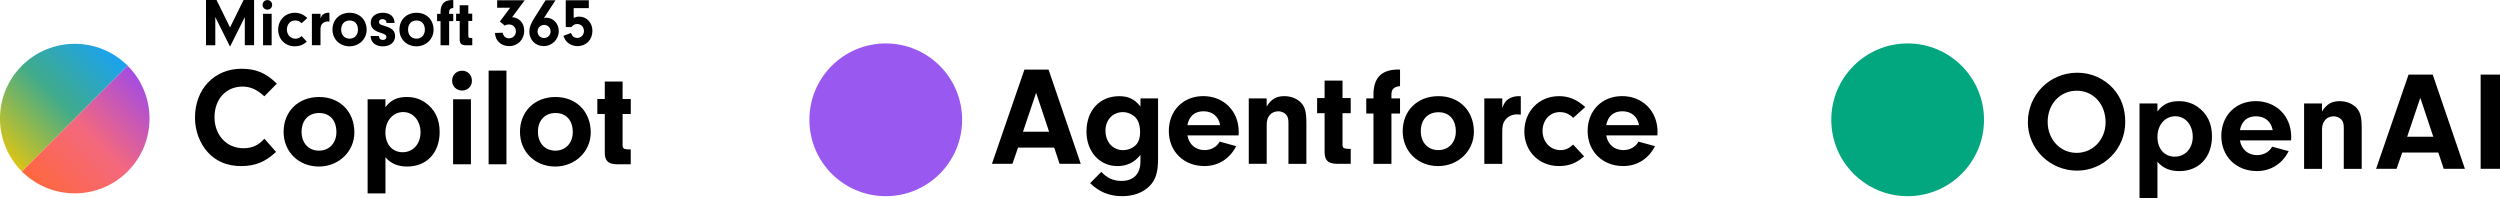 <svg xmlns="http://www.w3.org/2000/svg" viewBox="0 0 732 57.99"><defs><linearGradient id="a" x1="6.46" y1="-391.29" x2="50.25" y2="-391.29" gradientTransform="rotate(-45 526.148 -165.017)" gradientUnits="userSpaceOnUse"><stop offset="0" stop-color="#dac417"/><stop offset=".51" stop-color="#41ab8a"/><stop offset="1" stop-color="#1aa2f0"/></linearGradient><linearGradient id="b" x1="1002.06" y1="70.91" x2="1045.85" y2="70.91" gradientTransform="rotate(135 532.683 -149.25)" gradientUnits="userSpaceOnUse"><stop offset="0" stop-color="#a44ce2"/><stop offset=".51" stop-color="#f4687e"/><stop offset="1" stop-color="#ff673f"/></linearGradient></defs><path d="M37.37 19.24c-8.55-8.55-22.41-8.55-30.96 0s-8.55 22.41 0 30.96l30.96-30.96z" fill="url(#a)"/><path d="M6.41 50.2c8.55 8.55 22.41 8.55 30.96 0s8.55-22.41 0-30.96L6.41 50.2z" fill="url(#b)"/><path d="M80.82 44.48c-3.17 2.96-6.13 4.15-10.2 4.15s-7.4-1.4-9.83-4.11c-2.34-2.59-3.7-6.29-3.7-10.08 0-8.35 5.68-14.31 13.61-14.31 4.24 0 7.11 1.19 10.36 4.36l-3.66 3.7c-2.22-2.02-4.11-2.84-6.41-2.84-4.81 0-8.18 3.7-8.18 8.96s3.54 9.09 8.47 9.09c2.51 0 4.44-.86 6.13-2.8l3.41 3.87zm22.94-5.71c0 5.59-4.56 9.99-10.4 9.99S83.04 44.52 83.04 38.6s4.24-10.2 10.4-10.2 10.32 4.36 10.32 10.36zM88.3 38.6c0 3.29 2.06 5.51 5.1 5.51s5.1-2.26 5.1-5.43c0-3.45-1.93-5.59-5.06-5.59s-5.14 2.18-5.14 5.51zm24.55-9.54v2.34c1.56-2.1 3.41-3 6.25-3 2.02 0 3.7.49 5.31 1.56 2.88 1.97 4.32 4.85 4.32 8.68 0 6.09-3.78 10.12-9.5 10.12-2.76 0-4.77-.86-6.37-2.71v10.57h-5.22V29.07h5.22zm0 9.75c0 3.45 2.02 5.76 5.06 5.76s5.22-2.43 5.22-5.8-2.1-5.96-5.06-5.96-5.22 2.47-5.22 6zm25.33-15.14c0 1.6-1.23 2.84-2.88 2.84s-2.92-1.23-2.92-2.88 1.23-2.92 2.92-2.92 2.88 1.23 2.88 2.96zm-.29 24.43h-5.22V29.06h5.22V48.1zm5.18 0V20.67h5.22V48.1h-5.22zm29.9-9.33c0 5.59-4.56 9.99-10.4 9.99s-10.32-4.24-10.32-10.16 4.24-10.2 10.4-10.2 10.32 4.36 10.32 10.36zm-15.46-.17c0 3.29 2.06 5.51 5.1 5.51s5.1-2.26 5.1-5.43c0-3.45-1.93-5.59-5.06-5.59s-5.14 2.18-5.14 5.51zm24.79 3.91c0 .9.33 1.15 1.48 1.23h.9v4.36h-4.15c-2.55-.08-3.5-1.11-3.45-3.62v-11.1h-2.18v-4.4h2.18v-5.1h5.22v5.1h2.39v4.4h-2.39v9.13zM63.04 13.25h-2.72V0h3.08l3.95 8.04L71.32 0h3.08v13.24h-2.72V4.99l-4.33 8.66-4.31-8.66v8.26zm16.64-11.8c0 .77-.6 1.37-1.39 1.37s-1.41-.6-1.41-1.39.6-1.41 1.41-1.41 1.39.6 1.39 1.43zm-.14 11.8h-2.52v-9.2h2.52v9.19zm10.3-1.06c-1.05.95-2.14 1.37-3.53 1.37-2.8 0-4.86-2.07-4.86-4.86s2.03-4.96 4.88-4.96c1.37 0 2.5.48 3.67 1.53L88.31 6.8c-.56-.56-1.15-.81-1.89-.81-1.39 0-2.42 1.13-2.42 2.64s1.05 2.7 2.52 2.7c.66 0 1.13-.2 1.79-.77l1.53 1.65zm4.01-8.14V5.4c.26-.67.44-.95.81-1.23.4-.28.93-.44 1.49-.44.06 0 .16 0 .3.02v2.58c-.2-.02-.4-.04-.54-.04-.7 0-1.33.32-1.69.83-.3.42-.38.81-.38 1.69v4.43h-2.52V4.05h2.52zm13.5 4.69c0 2.7-2.2 4.82-5.02 4.82s-4.98-2.05-4.98-4.9 2.05-4.92 5.02-4.92 4.98 2.1 4.98 5zm-7.46-.08c0 1.59.99 2.66 2.46 2.66s2.46-1.09 2.46-2.62c0-1.67-.93-2.7-2.44-2.7s-2.48 1.05-2.48 2.66zm13.26-1.95v-.16c0-.56-.5-.95-1.17-.95-.62 0-1.01.34-1.01.83 0 .24.1.48.26.6.28.22.3.22 1.57.62 2.06.64 2.88 1.45 2.88 2.94 0 1.79-1.43 2.98-3.57 2.98s-3.51-1.11-3.61-3.02h2.42c.12.79.48 1.15 1.21 1.15.6 0 1.01-.36 1.01-.87 0-.56-.36-.81-1.71-1.23-1.99-.6-2.88-1.49-2.88-2.94 0-1.75 1.41-2.92 3.55-2.92s3.38 1.11 3.43 2.98h-2.38zm13.8 2.03c0 2.7-2.2 4.82-5.02 4.82s-4.98-2.05-4.98-4.9 2.05-4.92 5.02-4.92 4.98 2.1 4.98 5zm-7.47-.08c0 1.59.99 2.66 2.46 2.66s2.46-1.09 2.46-2.62c0-1.67-.93-2.7-2.44-2.7s-2.48 1.05-2.48 2.66zm12.03 4.59h-2.52V6.18h-1.01V4.06h1.01v-.52c0-2.46 1.21-3.61 3.73-3.53v2.32c-.87.1-1.21.44-1.21 1.21v.52h1.21v2.12h-1.21v7.07zm5.62-2.7c0 .44.16.56.71.6h.44v2.1h-2.01c-1.23-.04-1.69-.54-1.67-1.75V6.14h-1.05V4.02h1.05V1.55h2.52v2.46h1.15v2.12h-1.15v4.41zm8.44-8.28V.08h8.06l-3.67 4.94c2.14.18 3.53 1.75 3.53 3.99 0 2.58-1.87 4.49-4.41 4.49-1.47 0-2.76-.64-3.49-1.75-.4-.6-.56-1.11-.67-2.1l2.28-.08c.16 1.03.85 1.65 1.83 1.65 1.13 0 2.03-.87 2.03-2.03s-.85-2.03-2.05-2.03c-.46 0-.83.1-1.21.34l-1.43-1.21 3.02-4.03h-3.81zm13.68 3.03c.32-.1.48-.12.69-.12 2.05 0 3.67 1.75 3.67 3.91 0 2.44-1.97 4.41-4.41 4.41s-4.21-1.83-4.21-4.25c0-1.21.4-2.3 1.45-3.97l3.3-5.2h2.9l-3.39 5.22zm-1.85 3.92c0 1.09.81 1.91 1.89 1.91s1.93-.85 1.93-1.91-.81-1.93-1.87-1.93-1.95.85-1.95 1.93zm10.58-3.99c.62-.26 1.05-.36 1.63-.36 2.2 0 3.85 1.79 3.85 4.15 0 2.62-1.83 4.49-4.35 4.49-1.19 0-2.26-.42-3.06-1.19-.48-.5-.73-.89-1.09-1.83l2.22-.83c.38.99.95 1.45 1.85 1.45 1.09 0 1.95-.87 1.95-2.03s-.85-2.05-1.97-2.05c-.69 0-1.21.26-1.69.89h-1.67V.08h6.75v2.3h-4.43v2.84z"/><circle cx="558.56" cy="35.08" r="22.36" fill="#02a67f"/><circle cx="259.35" cy="35.08" r="22.36" fill="#9958f0"/><path d="M298.09 43.21l-1.65 4.76h-6l9.51-27.59h7.07l9.43 27.59h-6.21l-1.57-4.76h-10.59zm5.29-16.05l-3.85 11.42h7.65l-3.81-11.42zm30.53 1.65h5.17v17.75c0 3.93-.74 6.21-2.56 7.98-1.86 1.86-4.67 2.9-7.94 2.9-3.72 0-6.78-1.24-9.39-3.81l3.27-3.31c1.7 1.82 3.52 2.65 5.92 2.65 3.52 0 5.54-2.07 5.54-5.67v-1.94c-1.74 2.19-3.97 3.27-6.74 3.27-5.25 0-9.06-4.26-9.06-10.09 0-6.21 3.85-10.38 9.6-10.38 2.69 0 4.55.91 6.21 3.02v-2.36zm-10.22 9.48c0 3.31 2.15 5.67 5.17 5.67 1.53 0 3.02-.66 3.97-1.78.62-.75.99-1.94.99-3.39 0-2.07-.46-3.47-1.41-4.47-.95-.91-2.27-1.49-3.6-1.49-3.02 0-5.13 2.28-5.13 5.46zm23.99 1.36c.46 2.65 2.4 4.3 5.01 4.3 1.94 0 3.6-.95 4.43-2.48l4.84 1.32c-1.9 3.72-5.25 5.83-9.31 5.83-6.08 0-10.42-4.3-10.42-10.26s4.18-10.22 10.09-10.22 10.38 4.3 10.38 10.47l-.04 1.03h-14.97zm9.59-3.02c-.46-2.52-2.27-4.05-4.88-4.05s-4.22 1.45-4.72 4.05h9.6zm13.61-7.82v2.36c1.41-2.19 2.81-3.02 5.21-3.02 1.82 0 3.56.66 4.72 1.78 1.24 1.24 1.7 2.77 1.7 5.92v12.12h-5.25V36.1c0-1.08-.12-1.7-.46-2.23-.5-.79-1.49-1.28-2.52-1.28-2.03 0-3.39 1.53-3.39 3.76v11.62h-5.25V28.82h5.25zm22.21 13.53c0 .91.33 1.16 1.49 1.24h.91v4.38h-4.18c-2.56-.08-3.52-1.12-3.47-3.64V33.15h-2.19v-4.43h2.19v-5.13h5.25v5.13h2.4v4.43h-2.4v9.18zm14.31 5.63h-5.25V33.24h-2.11v-4.43h2.11v-1.08c0-5.13 2.52-7.53 7.78-7.36v4.84c-1.82.21-2.52.91-2.52 2.52v1.08h2.52v4.43h-2.52v14.73zm24.16-9.39c0 5.63-4.59 10.05-10.47 10.05s-10.38-4.26-10.38-10.22 4.26-10.26 10.47-10.26 10.38 4.38 10.38 10.42zm-15.55-.17c0 3.31 2.07 5.54 5.13 5.54s5.13-2.28 5.13-5.46c0-3.47-1.94-5.63-5.09-5.63s-5.17 2.19-5.17 5.54zm23.86-9.6v2.81c.54-1.41.91-1.99 1.7-2.56.83-.58 1.94-.91 3.1-.91.12 0 .33 0 .62.04v5.38c-.41-.04-.83-.08-1.12-.08-1.45 0-2.77.66-3.52 1.74-.62.87-.79 1.7-.79 3.52v9.22h-5.25V28.82h5.25zm23.95 16.96c-2.19 1.99-4.47 2.85-7.36 2.85-5.83 0-10.13-4.3-10.13-10.13s4.22-10.34 10.18-10.34c2.85 0 5.21.99 7.65 3.19l-3.52 3.18c-1.16-1.16-2.4-1.7-3.93-1.7-2.9 0-5.05 2.36-5.05 5.5s2.19 5.63 5.25 5.63c1.36 0 2.36-.41 3.72-1.61l3.19 3.43zm6.49-6.12c.45 2.65 2.4 4.3 5.01 4.3 1.94 0 3.6-.95 4.43-2.48l4.84 1.32c-1.9 3.72-5.25 5.83-9.31 5.83-6.08 0-10.42-4.3-10.42-10.26s4.18-10.22 10.09-10.22 10.38 4.3 10.38 10.47l-.04 1.03h-14.97zm9.6-3.02c-.46-2.52-2.27-4.05-4.88-4.05s-4.22 1.45-4.72 4.05h9.6zm138.84-10.7c2.36 2.65 3.52 5.83 3.52 9.84 0 7.86-6.29 14.19-14.11 14.19s-14.4-6.25-14.4-14.19 6.29-14.48 14.48-14.48c4.05 0 7.78 1.65 10.51 4.63zm-19.19 9.77c0 5.13 3.68 9.06 8.48 9.06s8.48-3.93 8.48-8.93c0-5.34-3.56-9.27-8.44-9.27s-8.52 3.89-8.52 9.14zm32.14-5.42v2.36c1.57-2.11 3.43-3.02 6.29-3.02 2.03 0 3.72.5 5.34 1.57 2.9 1.99 4.34 4.88 4.34 8.73 0 6.12-3.81 10.18-9.56 10.18-2.77 0-4.8-.87-6.41-2.73V58h-5.25V30.29h5.25zm0 9.8c0 3.47 2.03 5.79 5.09 5.79s5.25-2.44 5.25-5.83-2.11-6-5.09-6-5.25 2.48-5.25 6.04zm24.15 1.04c.46 2.65 2.4 4.3 5.01 4.3 1.94 0 3.6-.95 4.43-2.48l4.84 1.32c-1.9 3.72-5.25 5.83-9.31 5.83-6.08 0-10.42-4.3-10.42-10.26s4.18-10.22 10.09-10.22 10.38 4.3 10.38 10.47l-.04 1.03h-14.97zm9.6-3.02c-.46-2.52-2.27-4.05-4.88-4.05s-4.22 1.45-4.72 4.05h9.6zm14.43-7.82v2.36c1.41-2.19 2.81-3.02 5.21-3.02 1.82 0 3.56.66 4.72 1.78 1.24 1.24 1.7 2.77 1.7 5.92v12.12h-5.25V37.57c0-1.08-.12-1.7-.46-2.23-.5-.79-1.49-1.28-2.52-1.28-2.03 0-3.39 1.53-3.39 3.76v11.62h-5.25V30.29h5.25zm23.49 14.39l-1.65 4.76h-6l9.51-27.59h7.07l9.43 27.59h-6.21l-1.57-4.76h-10.59zm5.3-16.05l-3.85 11.42h7.65l-3.81-11.42zM732 49.43h-5.67V21.84H732v27.59z"/></svg>